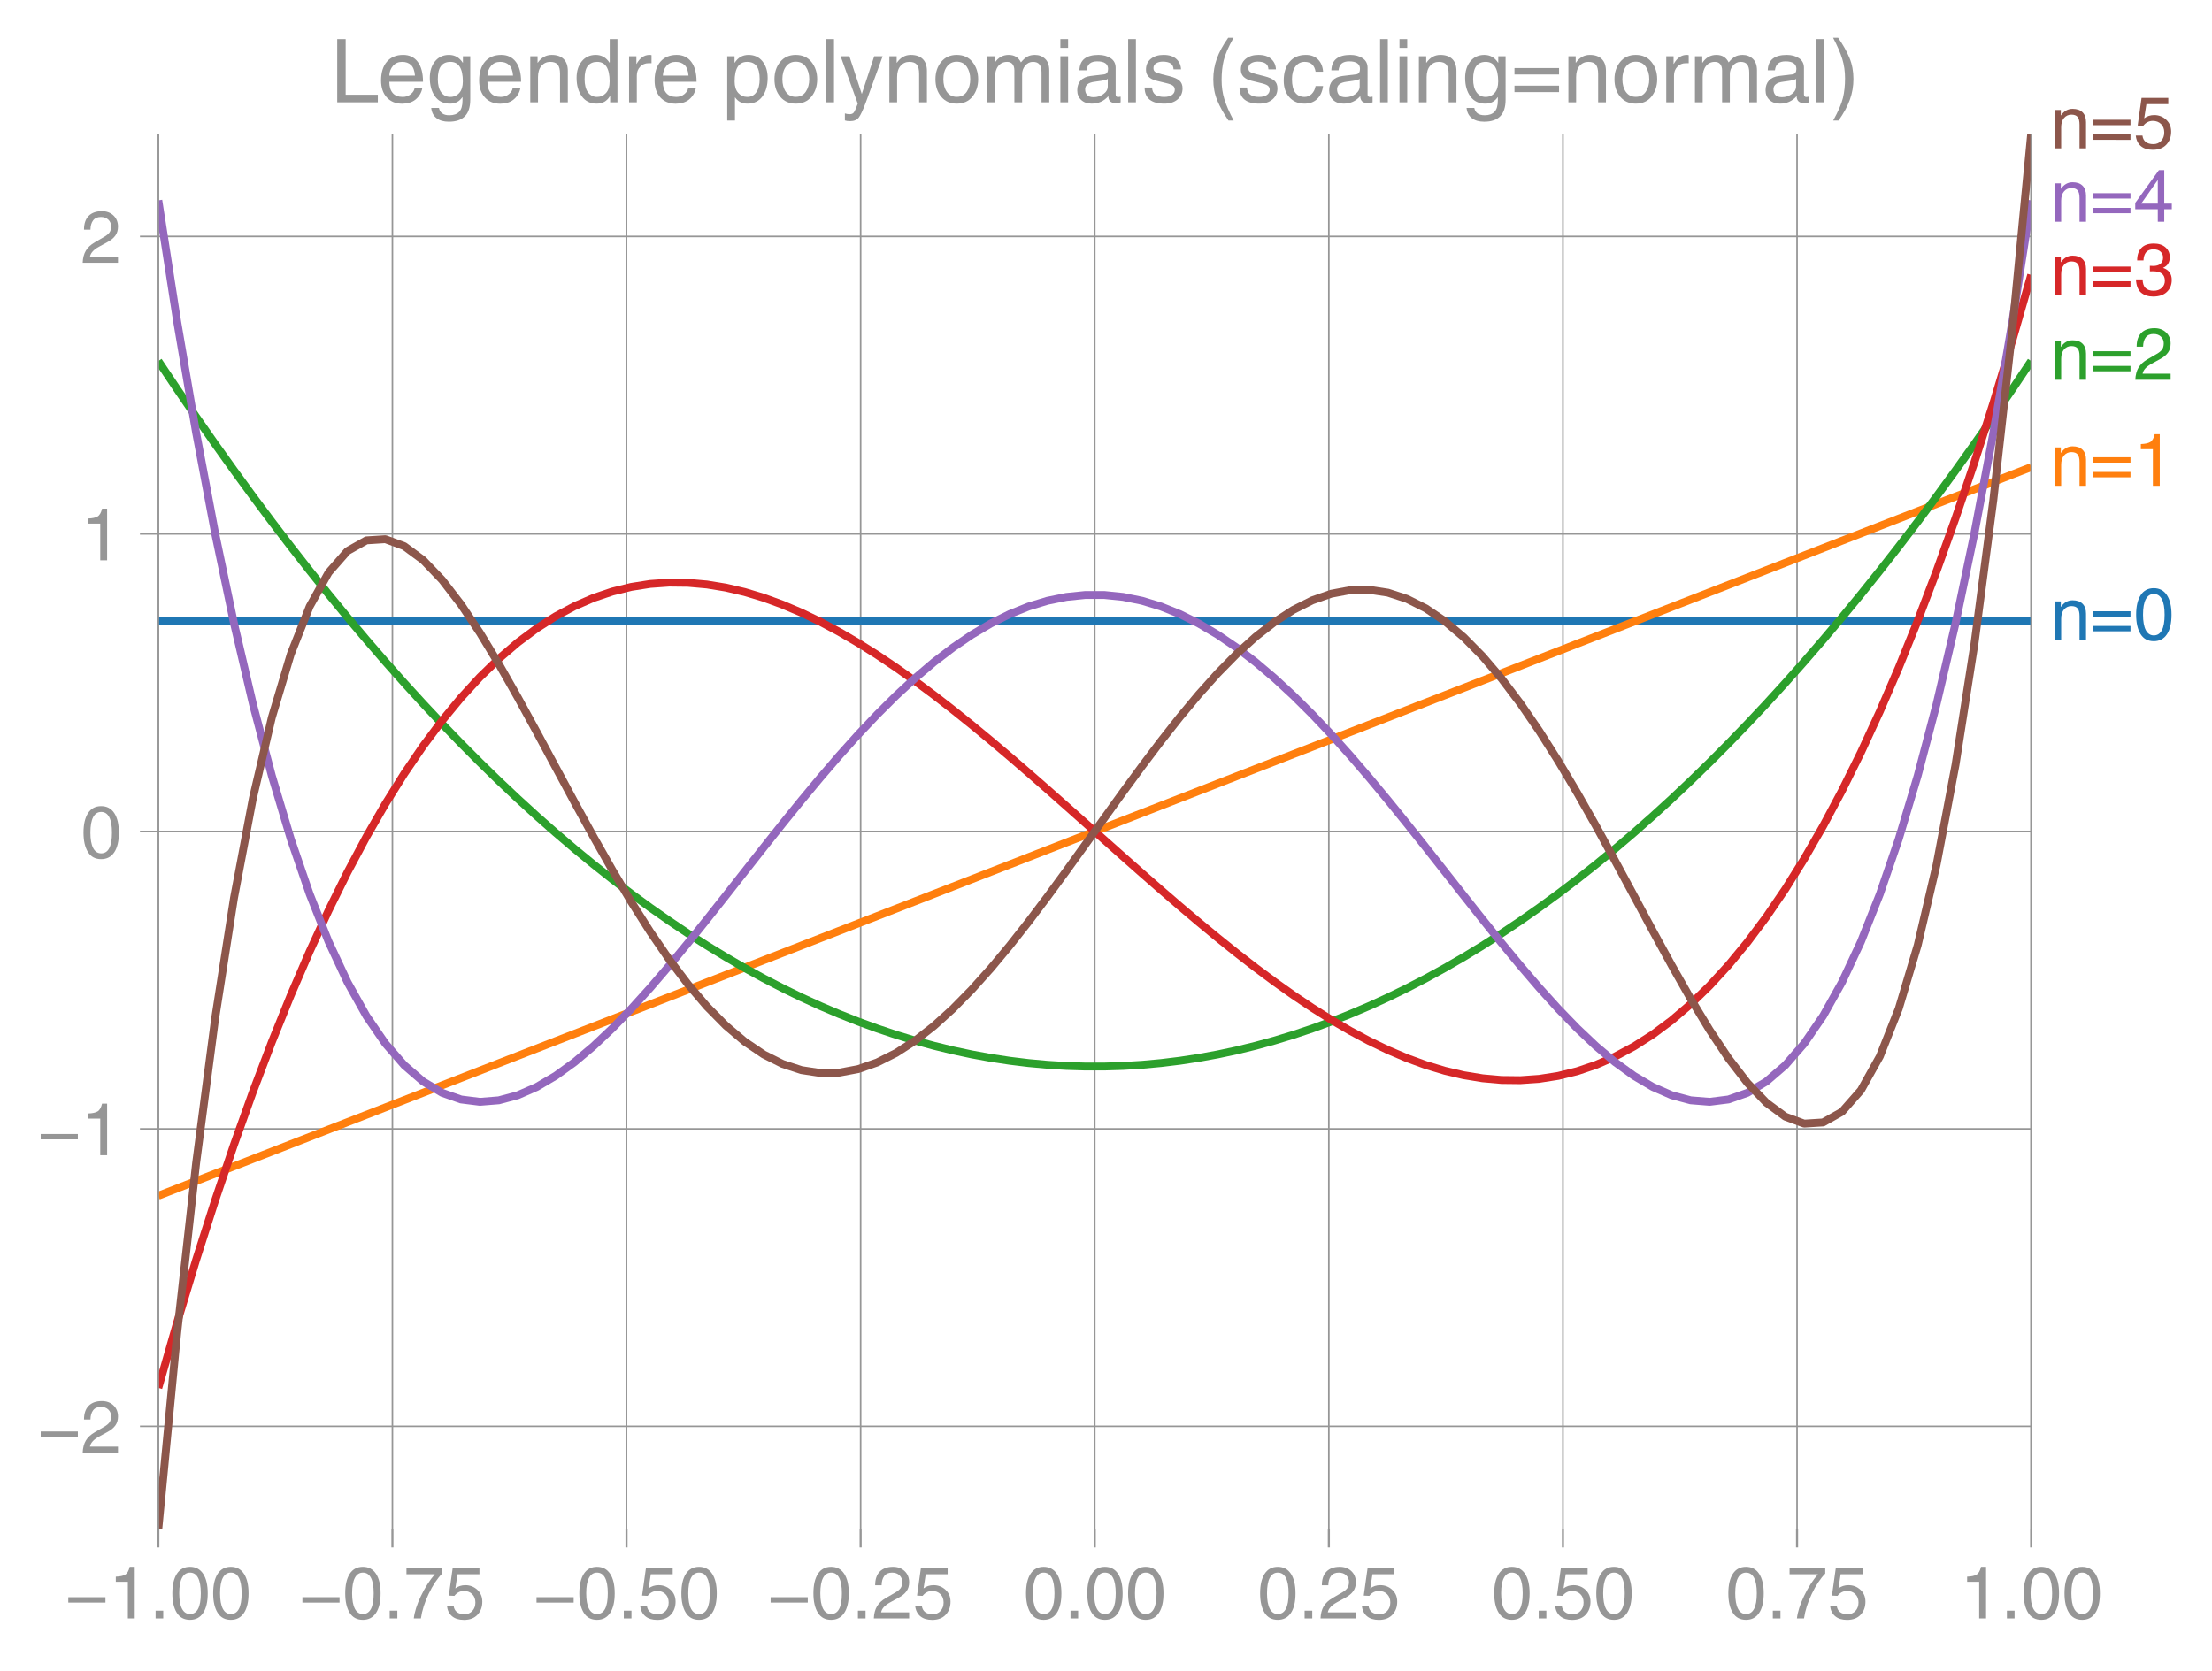 <svg height="425.032" viewBox="0 0 421.792 318.774" width="562.39" xmlns="http://www.w3.org/2000/svg" xmlns:xlink="http://www.w3.org/1999/xlink"><defs><style>*{stroke-linecap:butt;stroke-linejoin:round}</style></defs><g id="figure_1"><path d="M0 318.774h421.792V0H0z" fill="none" id="patch_1"/><g id="axes_1"><path d="M30.188 291.626h357.12V25.514H30.188z" fill="none" id="patch_2"/><g id="matplotlib.axis_1"><g id="xtick_1"><path clip-path="url(#pe7e2693aab)" d="M30.188 291.626V25.514" fill="none" stroke="#969696" stroke-linecap="square" stroke-width=".3" id="line2d_1"/><g id="line2d_2"><defs><path d="M0 0v3.5" id="m2b881f0e86" stroke="#969696" stroke-width=".4"/></defs><use x="30.188" xlink:href="#m2b881f0e86" y="291.626" fill="#969696" stroke="#969696" stroke-width=".4"/></g><g id="text_1"><defs><path d="M54.594 21.578H4v7.328h50.594z" id="HelveticaWorld-Regular-8722"/><path d="M35.89 0h-9.374v49.906H10.109v6.985q8.594.28 12.782 2.75Q27.094 62.109 29 70.313h6.89z" id="HelveticaWorld-Regular-49"/><path d="M19.094 0H8.687v10.594h10.407z" id="HelveticaWorld-Regular-46"/><path d="M42.484 34.188q0 14.109-3.734 21.156-3.734 7.062-10.969 7.062-7.078 0-10.89-7.062-3.797-7.047-3.797-21.157 0-13.671 3.75-20.937Q20.609 6 27.78 6q7.235 0 10.969 7 3.734 7.016 3.734 21.188zm9.422 0q0-17.297-6.25-26.704-6.25-9.39-17.875-9.39-12.062 0-18.062 9.734-6 9.75-6 26.36 0 17.03 6.14 26.578 6.157 9.547 17.922 9.547 11.625 0 17.875-9.5t6.25-26.626z" id="HelveticaWorld-Regular-48"/></defs><g transform="matrix(.14 0 0 -.14 12.464 308.675)" fill="#969696"><use xlink:href="#HelveticaWorld-Regular-8722"/><use x="58.594" xlink:href="#HelveticaWorld-Regular-49"/><use x="114.209" xlink:href="#HelveticaWorld-Regular-46"/><use x="141.992" xlink:href="#HelveticaWorld-Regular-48"/><use x="197.607" xlink:href="#HelveticaWorld-Regular-48"/></g></g></g><g id="xtick_2"><path clip-path="url(#pe7e2693aab)" d="M74.828 291.626V25.514" fill="none" stroke="#969696" stroke-linecap="square" stroke-width=".3" id="line2d_3"/><use x="74.828" xlink:href="#m2b881f0e86" y="291.626" fill="#969696" stroke="#969696" stroke-width=".4" id="line2d_4"/><g id="text_2"><defs><path d="M3.719 68.797h48.578v-7.719Q42.28 50.875 33.984 33.484 25.687 16.11 23.391 0h-9.672q1.469 13.281 9.719 30.531 8.25 17.266 18.953 29.672H3.719z" id="HelveticaWorld-Regular-55"/><path d="M14.703 40.922q5.813 4.39 13.625 4.39 9.469 0 16.281-6.296 6.813-6.297 6.813-16.22 0-10.78-6.578-17.796-6.563-7-18.422-7-10.313 0-16.266 5.047Q4.203 8.109 3.22 17.39h9.094q.671-5.672 4.437-8.672 3.766-3 10.453-3 6.485 0 10.64 4.484Q42 14.703 42 21.688q0 7.125-4.36 11.421-4.343 4.297-11.218 4.297-7.813 0-13.047-6.687l-7.563.39 5.266 37.594h36.438v-8.5H17.672z" id="HelveticaWorld-Regular-53"/></defs><g transform="matrix(.14 0 0 -.14 57.104 308.675)" fill="#969696"><use xlink:href="#HelveticaWorld-Regular-8722"/><use x="58.594" xlink:href="#HelveticaWorld-Regular-48"/><use x="114.209" xlink:href="#HelveticaWorld-Regular-46"/><use x="141.992" xlink:href="#HelveticaWorld-Regular-55"/><use x="197.607" xlink:href="#HelveticaWorld-Regular-53"/></g></g></g><g id="xtick_3"><path clip-path="url(#pe7e2693aab)" d="M119.468 291.626V25.514" fill="none" stroke="#969696" stroke-linecap="square" stroke-width=".3" id="line2d_5"/><use x="119.468" xlink:href="#m2b881f0e86" y="291.626" fill="#969696" stroke="#969696" stroke-width=".4" id="line2d_6"/><g transform="matrix(.14 0 0 -.14 101.744 308.675)" fill="#969696" id="text_3"><use xlink:href="#HelveticaWorld-Regular-8722"/><use x="58.594" xlink:href="#HelveticaWorld-Regular-48"/><use x="114.209" xlink:href="#HelveticaWorld-Regular-46"/><use x="141.992" xlink:href="#HelveticaWorld-Regular-53"/><use x="197.607" xlink:href="#HelveticaWorld-Regular-48"/></g></g><g id="xtick_4"><path clip-path="url(#pe7e2693aab)" d="M164.108 291.626V25.514" fill="none" stroke="#969696" stroke-linecap="square" stroke-width=".3" id="line2d_7"/><use x="164.108" xlink:href="#m2b881f0e86" y="291.626" fill="#969696" stroke="#969696" stroke-width=".4" id="line2d_8"/><g id="text_4"><defs><path d="M4.39 45.125q0 12.39 6.391 18.781 6.406 6.407 17.938 6.407 9.656 0 15.812-5.86 6.157-5.86 6.157-15.14 0-7.22-3.547-12.188-3.532-4.953-10.422-8.703l-12.11-6.64Q13.922 15.921 12.5 8.296h38.188V0H2.593q.39 9.906 4.297 16.5 3.906 6.594 12.203 11.375l12.593 7.328q5.032 2.89 7.329 5.984 2.297 3.094 2.297 8.516 0 5.375-3.766 9.031-3.75 3.672-10.156 3.672-7.078 0-10.594-4.672-3.516-4.656-3.61-12.609z" id="HelveticaWorld-Regular-50"/></defs><g transform="matrix(.14 0 0 -.14 146.384 308.675)" fill="#969696"><use xlink:href="#HelveticaWorld-Regular-8722"/><use x="58.594" xlink:href="#HelveticaWorld-Regular-48"/><use x="114.209" xlink:href="#HelveticaWorld-Regular-46"/><use x="141.992" xlink:href="#HelveticaWorld-Regular-50"/><use x="197.607" xlink:href="#HelveticaWorld-Regular-53"/></g></g></g><g id="xtick_5"><path clip-path="url(#pe7e2693aab)" d="M208.748 291.626V25.514" fill="none" stroke="#969696" stroke-linecap="square" stroke-width=".3" id="line2d_9"/><use x="208.748" xlink:href="#m2b881f0e86" y="291.626" fill="#969696" stroke="#969696" stroke-width=".4" id="line2d_10"/><g transform="matrix(.14 0 0 -.14 195.126 308.675)" fill="#969696" id="text_5"><use xlink:href="#HelveticaWorld-Regular-48"/><use x="55.615" xlink:href="#HelveticaWorld-Regular-46"/><use x="83.398" xlink:href="#HelveticaWorld-Regular-48"/><use x="139.014" xlink:href="#HelveticaWorld-Regular-48"/></g></g><g id="xtick_6"><path clip-path="url(#pe7e2693aab)" d="M253.388 291.626V25.514" fill="none" stroke="#969696" stroke-linecap="square" stroke-width=".3" id="line2d_11"/><use x="253.388" xlink:href="#m2b881f0e86" y="291.626" fill="#969696" stroke="#969696" stroke-width=".4" id="line2d_12"/><g transform="matrix(.14 0 0 -.14 239.766 308.675)" fill="#969696" id="text_6"><use xlink:href="#HelveticaWorld-Regular-48"/><use x="55.615" xlink:href="#HelveticaWorld-Regular-46"/><use x="83.398" xlink:href="#HelveticaWorld-Regular-50"/><use x="139.014" xlink:href="#HelveticaWorld-Regular-53"/></g></g><g id="xtick_7"><path clip-path="url(#pe7e2693aab)" d="M298.028 291.626V25.514" fill="none" stroke="#969696" stroke-linecap="square" stroke-width=".3" id="line2d_13"/><use x="298.028" xlink:href="#m2b881f0e86" y="291.626" fill="#969696" stroke="#969696" stroke-width=".4" id="line2d_14"/><g transform="matrix(.14 0 0 -.14 284.406 308.675)" fill="#969696" id="text_7"><use xlink:href="#HelveticaWorld-Regular-48"/><use x="55.615" xlink:href="#HelveticaWorld-Regular-46"/><use x="83.398" xlink:href="#HelveticaWorld-Regular-53"/><use x="139.014" xlink:href="#HelveticaWorld-Regular-48"/></g></g><g id="xtick_8"><path clip-path="url(#pe7e2693aab)" d="M342.668 291.626V25.514" fill="none" stroke="#969696" stroke-linecap="square" stroke-width=".3" id="line2d_15"/><use x="342.668" xlink:href="#m2b881f0e86" y="291.626" fill="#969696" stroke="#969696" stroke-width=".4" id="line2d_16"/><g transform="matrix(.14 0 0 -.14 329.046 308.675)" fill="#969696" id="text_8"><use xlink:href="#HelveticaWorld-Regular-48"/><use x="55.615" xlink:href="#HelveticaWorld-Regular-46"/><use x="83.398" xlink:href="#HelveticaWorld-Regular-55"/><use x="139.014" xlink:href="#HelveticaWorld-Regular-53"/></g></g><g id="xtick_9"><path clip-path="url(#pe7e2693aab)" d="M387.308 291.626V25.514" fill="none" stroke="#969696" stroke-linecap="square" stroke-width=".3" id="line2d_17"/><use x="387.308" xlink:href="#m2b881f0e86" y="291.626" fill="#969696" stroke="#969696" stroke-width=".4" id="line2d_18"/><g transform="matrix(.14 0 0 -.14 373.686 308.675)" fill="#969696" id="text_9"><use xlink:href="#HelveticaWorld-Regular-49"/><use x="55.615" xlink:href="#HelveticaWorld-Regular-46"/><use x="83.398" xlink:href="#HelveticaWorld-Regular-48"/><use x="139.014" xlink:href="#HelveticaWorld-Regular-48"/></g></g></g><g id="matplotlib.axis_2"><g id="ytick_1"><path clip-path="url(#pe7e2693aab)" d="M30.188 272.04h357.12" fill="none" stroke="#969696" stroke-linecap="square" stroke-width=".3" id="line2d_19"/><g id="line2d_20"><defs><path d="M0 0h-3.5" id="m439db6e251" stroke="#969696" stroke-width=".3"/></defs><use x="30.188" xlink:href="#m439db6e251" y="272.04" fill="#969696" stroke="#969696" stroke-width=".3"/></g><g transform="matrix(.14 0 0 -.14 7.2 277.065)" fill="#969696" id="text_10"><use xlink:href="#HelveticaWorld-Regular-8722"/><use x="58.594" xlink:href="#HelveticaWorld-Regular-50"/></g></g><g id="ytick_2"><path clip-path="url(#pe7e2693aab)" d="M30.188 215.305h357.12" fill="none" stroke="#969696" stroke-linecap="square" stroke-width=".3" id="line2d_21"/><use x="30.188" xlink:href="#m439db6e251" y="215.305" fill="#969696" stroke="#969696" stroke-width=".3" id="line2d_22"/><g transform="matrix(.14 0 0 -.14 7.2 220.33)" fill="#969696" id="text_11"><use xlink:href="#HelveticaWorld-Regular-8722"/><use x="58.594" xlink:href="#HelveticaWorld-Regular-49"/></g></g><g id="ytick_3"><path clip-path="url(#pe7e2693aab)" d="M30.188 158.57h357.12" fill="none" stroke="#969696" stroke-linecap="square" stroke-width=".3" id="line2d_23"/><use x="30.188" xlink:href="#m439db6e251" y="158.57" fill="#969696" stroke="#969696" stroke-width=".3" id="line2d_24"/><use xlink:href="#HelveticaWorld-Regular-48" transform="matrix(.14 0 0 -.14 15.403 163.595)" fill="#969696" id="text_12"/></g><g id="ytick_4"><path clip-path="url(#pe7e2693aab)" d="M30.188 101.835h357.12" fill="none" stroke="#969696" stroke-linecap="square" stroke-width=".3" id="line2d_25"/><use x="30.188" xlink:href="#m439db6e251" y="101.835" fill="#969696" stroke="#969696" stroke-width=".3" id="line2d_26"/><use xlink:href="#HelveticaWorld-Regular-49" transform="matrix(.14 0 0 -.14 15.403 106.86)" fill="#969696" id="text_13"/></g><g id="ytick_5"><path clip-path="url(#pe7e2693aab)" d="M30.188 45.1h357.12" fill="none" stroke="#969696" stroke-linecap="square" stroke-width=".3" id="line2d_27"/><use x="30.188" xlink:href="#m439db6e251" y="45.099" fill="#969696" stroke="#969696" stroke-width=".3" id="line2d_28"/><use xlink:href="#HelveticaWorld-Regular-50" transform="matrix(.14 0 0 -.14 15.403 50.124)" fill="#969696" id="text_14"/></g></g><path clip-path="url(#pe7e2693aab)" d="M30.188 118.452H387.308" fill="none" stroke="#1f77b4" stroke-linecap="square" stroke-width="1.5" id="line2d_29"/><path clip-path="url(#pe7e2693aab)" d="M30.188 228.056l3.608-1.404 3.607-1.403 3.607-1.404 3.608-1.404 3.607-1.404 3.607-1.403 3.607-1.404 3.608-1.404 3.607-1.404 3.607-1.404 3.607-1.403 3.608-1.404 3.607-1.404 3.607-1.404L84.298 207l3.607-1.404 3.607-1.404 3.607-1.404 3.608-1.403 3.607-1.404 3.607-1.404 3.607-1.404 3.608-1.403 3.607-1.404 3.607-1.404 3.608-1.404 3.607-1.403 3.607-1.404 3.607-1.404 3.608-1.404 3.607-1.404 3.607-1.403 3.607-1.404 3.608-1.404 3.607-1.404 3.607-1.403 3.608-1.404 3.607-1.404 3.607-1.404 3.607-1.403 3.608-1.404 3.607-1.404 3.607-1.404 3.607-1.403 3.608-1.404 3.607-1.404 3.607-1.404 3.608-1.403 3.607-1.404 3.607-1.404 3.607-1.404 3.608-1.404 3.607-1.403 3.607-1.404 3.607-1.404 3.608-1.404 3.607-1.403 3.607-1.404 3.608-1.404 3.607-1.404 3.607-1.403 3.607-1.404 3.608-1.404 3.607-1.404 3.607-1.403 3.607-1.404 3.608-1.404 3.607-1.404 3.607-1.403 3.608-1.404 3.607-1.404 3.607-1.404 3.607-1.404 3.608-1.403 3.607-1.404 3.607-1.404 3.607-1.404 3.608-1.403 3.607-1.404 3.607-1.404 3.608-1.404 3.607-1.403 3.607-1.404 3.607-1.404 3.608-1.404 3.607-1.403 3.607-1.404 3.607-1.404 3.608-1.404 3.607-1.403 3.607-1.404 3.608-1.404 3.607-1.404 3.607-1.404 3.607-1.403 3.608-1.404 3.607-1.404 3.607-1.404 3.607-1.403" fill="none" stroke="#ff7f0e" stroke-linecap="square" stroke-width="1.5" id="line2d_30"/><path clip-path="url(#pe7e2693aab)" d="M30.188 68.864l3.608 5.381 3.607 5.272 3.607 5.163 3.608 5.052 3.607 4.942 3.607 4.833 3.607 4.723 3.608 4.613 3.607 4.503 3.607 4.393 3.607 4.284 3.608 4.174 3.607 4.063 3.607 3.954 3.608 3.845 3.607 3.734 3.607 3.624 3.607 3.515 3.608 3.405 3.607 3.295 3.607 3.185 3.607 3.075 3.608 2.966 3.607 2.855 3.607 2.746 3.608 2.636 3.607 2.526 3.607 2.417 3.607 2.306 3.608 2.197 3.607 2.087 3.607 1.977 3.607 1.867 3.608 1.757 3.607 1.648 3.607 1.537 3.608 1.428 3.607 1.318 3.607 1.208 3.607 1.099 3.608.988 3.607.879 3.607.769 3.607.659 3.608.549 3.607.44 3.607.329 3.608.22 3.607.11h3.607l3.607-.11 3.608-.22 3.607-.33 3.607-.439 3.607-.55 3.608-.658 3.607-.769 3.607-.879 3.608-.988 3.607-1.099 3.607-1.208 3.607-1.318 3.608-1.428 3.607-1.537 3.607-1.648 3.607-1.757 3.608-1.867 3.607-1.977 3.607-2.087 3.608-2.197 3.607-2.306 3.607-2.417 3.607-2.526 3.608-2.636 3.607-2.746 3.607-2.855 3.607-2.966 3.608-3.075 3.607-3.185 3.607-3.295 3.608-3.405 3.607-3.515 3.607-3.624 3.607-3.734 3.608-3.845 3.607-3.954 3.607-4.063 3.607-4.174 3.608-4.284 3.607-4.393 3.607-4.503 3.608-4.613 3.607-4.723 3.607-4.833 3.607-4.942 3.608-5.052 3.607-5.163 3.607-5.272 3.607-5.381" fill="none" stroke="#2ca02c" stroke-linecap="square" stroke-width="1.5" id="line2d_31"/><path clip-path="url(#pe7e2693aab)" d="M30.188 264.712l3.608-12.543 3.607-11.906 3.607-11.283 3.608-10.673 3.607-10.075 3.607-9.49 3.607-8.92 3.608-8.363 3.607-7.817 3.607-7.286 3.607-6.767 3.608-6.262 3.607-5.77 3.607-5.29 3.608-4.824 3.607-4.371 3.607-3.932 3.607-3.505 3.608-3.092 3.607-2.691 3.607-2.304 3.607-1.93 3.608-1.569 3.607-1.22 3.607-.887 3.608-.565 3.607-.256 3.607.04 3.607.32 3.608.591 3.607.846 3.607 1.09 3.607 1.319 3.608 1.535 3.607 1.74 3.607 1.929 3.608 2.107 3.607 2.27 3.607 2.422 3.607 2.56 3.608 2.684 3.607 2.796 3.607 2.894 3.607 2.98 3.608 3.051 3.607 3.111 3.607 3.157 3.608 3.19 3.607 3.209 3.607 3.216 3.607 3.21 3.608 3.189 3.607 3.157 3.607 3.11 3.607 3.052 3.608 2.98 3.607 2.894 3.607 2.796 3.608 2.684 3.607 2.56 3.607 2.421 3.607 2.271 3.608 2.107 3.607 1.93 3.607 1.738 3.607 1.536 3.608 1.319 3.607 1.09 3.607.846 3.608.59 3.607.322 3.607.039 3.607-.256 3.608-.565 3.607-.886 3.607-1.221 3.607-1.57 3.608-1.93 3.607-2.303 3.607-2.691 3.608-3.092 3.607-3.505 3.607-3.932 3.607-4.371 3.608-4.825 3.607-5.29 3.607-5.77 3.607-6.261 3.608-6.767 3.607-7.286 3.607-7.817 3.608-8.362 3.607-8.92 3.607-9.491 3.607-10.076 3.608-10.672 3.607-11.283 3.607-11.906 3.607-12.543" fill="none" stroke="#d62728" stroke-linecap="square" stroke-width="1.5" id="line2d_32"/><path clip-path="url(#pe7e2693aab)" d="M30.188 38.216l3.608 23.226 3.607 21.119 3.607 19.112 3.608 17.205 3.607 15.394 3.607 13.678 3.607 12.055 3.608 10.523 3.607 9.078 3.607 7.72 3.607 6.446 3.608 5.254 3.607 4.142 3.607 3.109 3.608 2.15 3.607 1.267 3.607.453 3.607-.29 3.608-.967 3.607-1.577 3.607-2.125 3.607-2.611 3.608-3.04 3.607-3.41 3.607-3.726 3.608-3.99 3.607-4.202 3.607-4.367 3.607-4.486 3.608-4.56 3.607-4.59 3.607-4.584 3.607-4.538 3.608-4.456 3.607-4.34 3.607-4.194 3.608-4.017 3.607-3.814 3.607-3.584 3.607-3.332 3.608-3.06 3.607-2.766 3.607-2.458 3.607-2.134 3.608-1.798 3.607-1.45 3.607-1.096 3.608-.734 3.607-.368h3.607l3.607.368 3.608.734 3.607 1.095 3.607 1.451 3.607 1.798 3.608 2.134 3.607 2.458 3.607 2.767 3.608 3.059 3.607 3.332 3.607 3.584 3.607 3.814 3.608 4.017 3.607 4.194 3.607 4.34 3.607 4.456 3.608 4.538 3.607 4.583 3.607 4.592 3.608 4.56 3.607 4.485 3.607 4.367 3.607 4.203 3.608 3.99 3.607 3.725 3.607 3.41 3.607 3.04 3.608 2.611 3.607 2.125 3.607 1.577 3.608.966 3.607.29 3.607-.452 3.607-1.266 3.608-2.151 3.607-3.109 3.607-4.142 3.607-5.254 3.608-6.446 3.607-7.72 3.607-9.078 3.608-10.523 3.607-12.055 3.607-13.678 3.607-15.394 3.608-17.205 3.607-19.112 3.607-21.119 3.607-23.226" fill="none" stroke="#9467bd" stroke-linecap="square" stroke-width="1.5" id="line2d_33"/><path clip-path="url(#pe7e2693aab)" d="M30.188 291.626l3.608-37.545 3.607-32.292 3.607-27.469 3.608-23.054 3.607-19.032 3.607-15.379 3.607-12.078 3.608-9.112 3.607-6.46 3.607-4.107 3.607-2.034 3.608-.226 3.607 1.333 3.607 2.662 3.608 3.774 3.607 4.683 3.607 5.406 3.607 5.956L98.727 133l3.607 6.593 3.607 6.704 3.607 6.697 3.608 6.58 3.607 6.367 3.607 6.07 3.608 5.695 3.607 5.258 3.607 4.766 3.607 4.23 3.608 3.656 3.607 3.058 3.607 2.44 3.607 1.809 3.608 1.177 3.607.547 3.607-.072 3.608-.676 3.607-1.258 3.607-1.812 3.607-2.335 3.608-2.822 3.607-3.267 3.607-3.67 3.607-4.023 3.608-4.33 3.607-4.58 3.607-4.78 3.608-4.923 3.607-5.01 3.607-5.037 3.607-5.009 3.608-4.922 3.607-4.78 3.607-4.582 3.607-4.329 3.608-4.024 3.607-3.67 3.607-3.267 3.608-2.821 3.607-2.335 3.607-1.812 3.607-1.258 3.608-.676 3.607-.072 3.607.547 3.607 1.177 3.608 1.81 3.607 2.439 3.607 3.057 3.608 3.657 3.607 4.23 3.607 4.766 3.607 5.258 3.608 5.696 3.607 6.068 3.607 6.368 3.607 6.58 3.608 6.696 3.607 6.705 3.607 6.592 3.608 6.347 3.607 5.957 3.607 5.406 3.607 4.683 3.608 3.773 3.607 2.662 3.607 1.334 3.607-.226 3.608-2.035 3.607-4.106 3.607-6.46 3.608-9.112 3.607-12.078 3.607-15.38 3.607-19.03 3.608-23.056 3.607-27.468 3.607-32.292 3.607-37.545" fill="none" stroke="#8c564b" stroke-linecap="square" stroke-width="1.5" id="line2d_34"/><path d="M30.188 291.626V25.514" fill="none" stroke="#969696" stroke-linecap="square" stroke-width=".3" id="patch_3"/><path d="M387.308 291.626V25.514" fill="none" stroke="#969696" stroke-linecap="square" stroke-width=".3" id="patch_4"/><g id="text_15"><defs><path d="M49.219 0h-8.844v32.172q0 7.422-2.594 10.578-2.578 3.156-8.578 3.156-5.906 0-9.875-4.5-3.953-4.484-3.953-12.89V0H6.594v52.297h8.297v-7.375h.203q6.203 8.89 15.812 8.89 8.89 0 13.594-4.718 4.719-4.703 4.719-13.5z" id="HelveticaWorld-Regular-110"/><path d="M54.594 31.578H4v7.328h50.594zm0-20H4v7.328h50.594z" id="HelveticaWorld-Regular-61"/></defs><g transform="matrix(.14 0 0 -.14 390.88 122.027)" fill="#1f77b4"><use xlink:href="#HelveticaWorld-Regular-110"/><use x="55.176" xlink:href="#HelveticaWorld-Regular-61"/><use x="113.77" xlink:href="#HelveticaWorld-Regular-48"/></g></g><g transform="matrix(.14 0 0 -.14 390.88 92.66)" fill="#ff7f0e" id="text_16"><use xlink:href="#HelveticaWorld-Regular-110"/><use x="55.176" xlink:href="#HelveticaWorld-Regular-61"/><use x="113.77" xlink:href="#HelveticaWorld-Regular-49"/></g><g transform="matrix(.14 0 0 -.14 390.88 72.439)" fill="#2ca02c" id="text_17"><use xlink:href="#HelveticaWorld-Regular-110"/><use x="55.176" xlink:href="#HelveticaWorld-Regular-61"/><use x="113.77" xlink:href="#HelveticaWorld-Regular-50"/></g><g id="text_18"><defs><path d="M22.406 39.984q2.203-.187 4.594-.187 6.203 0 9.781 2.86 3.594 2.859 3.594 8.656 0 4.687-3.344 7.89-3.343 3.203-9.64 3.203-6.985 0-10.235-4.11-3.234-4.093-3.437-10.983h-8.64q0 10.984 5.765 16.984 5.765 6.016 16.937 6.016 9.922 0 15.828-5.11 5.907-5.094 5.907-13.39 0-10.704-9.032-14.5v-.204q11.72-4 11.72-16.406 0-9.906-6.595-16.265-6.593-6.344-18.703-6.344-9.906 0-16.312 5.203Q4.204 8.5 3.422 21.484H12.5q.203-8.109 4-11.797Q20.313 6 27.484 6q6.938 0 11.141 3.86 4.203 3.859 4.203 9.718 0 6.406-4.016 9.672-4 3.266-12.39 3.266-2 0-4.016-.094z" id="HelveticaWorld-Regular-51"/></defs><g transform="matrix(.14 0 0 -.14 390.88 56.295)" fill="#d62728"><use xlink:href="#HelveticaWorld-Regular-110"/><use x="55.176" xlink:href="#HelveticaWorld-Regular-61"/><use x="113.77" xlink:href="#HelveticaWorld-Regular-51"/></g></g><g id="text_19"><defs><path d="M10.594 24.703h22.61v31.89h-.188zM42 17.093V0h-8.797v17.094H2.484v8.593L34.72 70.314H42v-45.61h10.297v-7.61z" id="HelveticaWorld-Regular-52"/></defs><g transform="matrix(.14 0 0 -.14 390.88 42.295)" fill="#9467bd"><use xlink:href="#HelveticaWorld-Regular-110"/><use x="55.176" xlink:href="#HelveticaWorld-Regular-61"/><use x="113.77" xlink:href="#HelveticaWorld-Regular-52"/></g></g><g transform="matrix(.14 0 0 -.14 390.88 28.295)" fill="#8c564b" id="text_20"><use xlink:href="#HelveticaWorld-Regular-110"/><use x="55.176" xlink:href="#HelveticaWorld-Regular-61"/><use x="113.77" xlink:href="#HelveticaWorld-Regular-53"/></g><g id="text_21"><defs><path d="M17.672 8.594h36.531V0H8.11v71.781h9.563z" id="HelveticaWorld-Regular-76"/><path d="M42.484 30.328q-.687 8.485-4.5 12.031-3.797 3.547-10.109 3.547-6.39 0-10.328-4.5-3.922-4.484-4.172-11.078zm8.391-13.922q-1.453-8.11-7.953-13.422-5.719-4.5-15.047-4.593-10.984.093-17.438 7.203Q4 12.704 4 24.704q0 13.78 6.64 21.437 6.641 7.672 18.47 7.672 10.593 0 16.546-7.922 5.953-7.907 5.953-22.594H13.375q0-8.203 3.813-12.703Q21 6.109 28.608 6.109q5.375 0 9.235 3.235 3.86 3.25 4.25 7.062z" id="HelveticaWorld-Regular-101"/><path d="M12.984 26.313q0-9.61 3.813-14.907Q20.609 6.11 27.094 6.11q6.312 0 10.312 4.579 4 4.593 4 13 0 11.03-3.5 16.625-3.484 5.593-10.61 5.593-7.171 0-10.75-4.765-3.562-4.766-3.562-14.828zM49.812 2.983q0-12.609-6.062-18.797-6.047-6.203-18.266-6.203-8.78 0-13.984 4.047Q6.297-13.922 5.516-6.39h8.796q.672-3.812 3.532-6.062 2.86-2.25 8.281-2.25 7.375 0 11.125 3.969 3.766 3.953 3.766 12.828v3.719h-.188q-4.937-7.329-13.922-7.329-11.187 0-17.093 8.25-5.907 8.25-5.907 20.953 0 11.625 5.953 18.875 5.97 7.25 15.829 7.25 9.906 0 15.625-8.89h.187v7.375h8.313z" id="HelveticaWorld-Regular-103"/><path d="M13.094 26.313q0-9.704 3.844-14.954 3.859-5.25 10.265-5.25 6.094 0 10.188 4.485 4.109 4.5 4.109 13.094 0 11.03-3.5 16.625-3.484 5.593-10.61 5.593-6.78 0-10.546-4.453-3.75-4.437-3.75-15.14zM50.39 0h-8.297v7.172h-.203q-4.97-8.688-15.078-8.688-10.891 0-16.86 8.297Q4 15.094 4 27.688q0 11.625 5.906 18.875 5.922 7.25 15.875 7.25 9.813 0 15.625-8.891l.203.594V71.78h8.782z" id="HelveticaWorld-Regular-100"/><path d="M15.375 0H6.594v52.297h8.297v-8.688h.203q5.703 10.203 14.687 10.203 1.422 0 2.297-.296V44.39h-3.266q-5.906 0-9.671-4.016-3.766-4-3.766-9.953z" id="HelveticaWorld-Regular-114"/><path d="M14.984 23.688q0-8.407 4.094-13 4.11-4.579 10.219-4.579 6.687 0 10.39 5.438 3.72 5.453 3.72 14.765 0 10.22-3.563 14.907-3.563 4.687-10.735 4.687-6.984 0-10.562-5.5-3.563-5.5-3.563-16.718zm-8.39 28.609h8.297v-7.375h.203q5.61 8.89 15.625 8.89 10.11 0 15.937-7.359 5.828-7.344 5.828-18.766 0-12.796-5.953-21Q40.578-1.515 29.5-1.515q-9.094 0-13.922 7.032h-.203v-26.22H6.594z" id="HelveticaWorld-Regular-112"/><path d="M12.703 26.219q0-8.735 3.953-14.375 3.953-5.64 11.219-5.64 7.531 0 11.438 5.905 3.906 5.907 3.906 14.11 0 8.297-3.907 14.078-3.906 5.797-11.437 5.797-6.969 0-11.078-5.453-4.094-5.438-4.094-14.422zm-8.984 0q0 11.672 6.484 19.625 6.5 7.968 17.672 7.968 11.438 0 17.875-8.062 6.453-8.047 6.453-19.531 0-11.516-6.406-19.625-6.39-8.11-17.922-8.11-11.078 0-17.625 7.86-6.531 7.86-6.531 19.875z" id="HelveticaWorld-Regular-111"/><path d="M15.375 0H6.594v71.781h8.781z" id="HelveticaWorld-Regular-108"/><path d="M39.016 52.297h9.562L29.891.984q-.5-1.375-.985-2.593-4.25-11.329-7.328-15.547-3.078-4.235-9.953-4.235-3.61 0-5.906.782v8.015q2.484-.89 5.468-.89 3.22 0 4.704 2.03 1.5 2.032 4.421 9.938L.875 52.297h9.922L24.812 9.719H25z" id="HelveticaWorld-Regular-121"/><path d="M6.594 52.297h8.297v-7.375h.203q5.906 8.89 15.812 8.89 9.813 0 13.922-8.5 3.75 4.594 7.266 6.547 3.515 1.953 8.703 1.953 6.781 0 11.484-4.453Q77 44.922 77 36.187V0h-8.781v33.797q0 6.094-2.297 9.094-2.297 3.015-7.422 3.015-5.172 0-8.75-4.203-3.563-4.203-3.563-9.812V0h-8.78v36.188q0 4.53-2.11 7.124-2.094 2.594-6.094 2.594-6.297 0-10.062-4.687-3.766-4.688-3.766-12.703V0H6.594z" id="HelveticaWorld-Regular-109"/><path d="M6.594 61.813v9.968h8.781v-9.969zM15.375 0H6.594v52.297h8.781z" id="HelveticaWorld-Regular-105"/><path d="M38.375 26.703q-.969-1.015-3.828-1.656-2.86-.625-10.672-1.656-5.766-.688-8.469-2.844-2.703-2.14-2.703-5.656 0-4.297 2.281-6.688 2.297-2.39 7.329-2.39 6.296 0 11.171 3.578 4.891 3.593 4.891 8.718zM6.203 36.375q.297 8.844 5.734 13.14 5.454 4.297 15.844 4.297 8.297 0 13.907-3.765 5.624-3.75 5.624-10.844V9.078Q47.313 6 50.094 6q1.125 0 2.89.39V0Q50.594-.984 48-.984q-4.5 0-6.703 1.921-2.188 1.938-2.281 6.047-7.516-8.5-18.891-8.5-7.422 0-11.922 4.204Q3.72 6.89 3.72 13.624q0 6.89 3.906 11.125Q11.531 29 19 29.89l15.516 1.891q4.203.64 4.203 6.203 0 4.11-3.047 6.297-3.047 2.203-9.25 2.203-5.516 0-8.485-2.437-2.953-2.438-3.53-7.672z" id="HelveticaWorld-Regular-97"/><path d="M36.078 37.406q-.187 4.688-3.344 6.735-3.14 2.047-9.047 2.047-4.296 0-7.359-1.907-3.047-1.89-3.047-5.468 0-2.829 1.797-4.172 1.813-1.344 7.828-2.86l8.688-2.187q7.906-2 11.297-5.11 3.406-3.093 3.406-8.656 0-7.719-5.64-12.531-5.641-4.813-15.063-4.813-11 0-16.64 4.563-5.626 4.578-5.735 13.75h8.5q.203-5.422 3.594-8.063 3.39-2.625 10.171-2.625 5.516 0 8.766 2.188 3.25 2.203 3.25 6.11 0 2.78-2.11 4.437-2.093 1.672-8.296 3.078l-10.203 2.5q-6.203 1.562-9.157 4.656-2.953 3.094-2.953 8.031 0 7.72 5.516 12.203 5.531 4.5 14.406 4.5 9.485 0 14.531-4.624 5.047-4.61 5.344-11.782z" id="HelveticaWorld-Regular-115"/><path d="M29.781 73.297q-8.875-15.875-11.218-25.844-2.344-9.953-2.344-21.969 0-11.859 3.187-22.125Q22.61-6.89 29.891-20.703h-5.86Q15.72-8.593 11.25 2.187 6.781 12.985 6.781 26.125q0 12.36 4.047 23.563 4.063 11.203 12.86 23.609z" id="HelveticaWorld-Regular-40"/><path d="M39.594 34.719q-1.89 11.187-12.39 11.187-6.5 0-10.454-5.203-3.953-5.203-3.953-14.484 0-10.11 3.656-15.11 3.672-5 10.64-5 4.688 0 8.11 3.438 3.422 3.437 4.39 8.953h8.5q-1.312-9.703-6.859-14.86-5.547-5.156-14.328-5.156-10.297 0-16.89 7.047-6.594 7.063-6.594 19.172 0 13.281 6.594 21.188 6.593 7.922 18.5 7.922 8.687 0 13.843-5.204 5.157-5.203 5.735-13.89z" id="HelveticaWorld-Regular-99"/><path d="M3.516-20.703q8.796 15.922 11.14 25.86Q17 15.093 17 27.093q0 11.922-3.156 22.172T3.422 73.296h5.765q8.391-12.109 12.86-22.905 4.469-10.797 4.469-23.875 0-12.407-4.063-23.61-4.047-11.203-12.828-23.61z" id="HelveticaWorld-Regular-41"/></defs><g transform="matrix(.168 0 0 -.168 62.941 19.514)" fill="#969696"><use xlink:href="#HelveticaWorld-Regular-76"/><use x="53.865" xlink:href="#HelveticaWorld-Regular-101"/><use x="109.285" xlink:href="#HelveticaWorld-Regular-103"/><use x="165.193" xlink:href="#HelveticaWorld-Regular-101"/><use x="220.613" xlink:href="#HelveticaWorld-Regular-110"/><use x="275.789" xlink:href="#HelveticaWorld-Regular-100"/><use x="332.771" xlink:href="#HelveticaWorld-Regular-114"/><use x="364.34" xlink:href="#HelveticaWorld-Regular-101"/><use x="419.76" xlink:href="#HelveticaWorld-Regular-32"/><use x="444.174" xlink:href="#HelveticaWorld-Regular-112"/><use x="500.668" xlink:href="#HelveticaWorld-Regular-111"/><use x="556.576" xlink:href="#HelveticaWorld-Regular-108"/><use x="578.598" xlink:href="#HelveticaWorld-Regular-121"/><use x="628.207" xlink:href="#HelveticaWorld-Regular-110"/><use x="683.383" xlink:href="#HelveticaWorld-Regular-111"/><use x="739.291" xlink:href="#HelveticaWorld-Regular-109"/><use x="822.299" xlink:href="#HelveticaWorld-Regular-105"/><use x="844.32" xlink:href="#HelveticaWorld-Regular-97"/><use x="899.252" xlink:href="#HelveticaWorld-Regular-108"/><use x="921.273" xlink:href="#HelveticaWorld-Regular-115"/><use x="971.273" xlink:href="#HelveticaWorld-Regular-32"/><use x="995.688" xlink:href="#HelveticaWorld-Regular-40"/><use x="1028.988" xlink:href="#HelveticaWorld-Regular-115"/><use x="1078.988" xlink:href="#HelveticaWorld-Regular-99"/><use x="1130.258" xlink:href="#HelveticaWorld-Regular-97"/><use x="1185.189" xlink:href="#HelveticaWorld-Regular-108"/><use x="1207.211" xlink:href="#HelveticaWorld-Regular-105"/><use x="1229.232" xlink:href="#HelveticaWorld-Regular-110"/><use x="1284.408" xlink:href="#HelveticaWorld-Regular-103"/><use x="1340.316" xlink:href="#HelveticaWorld-Regular-61"/><use x="1398.91" xlink:href="#HelveticaWorld-Regular-110"/><use x="1454.086" xlink:href="#HelveticaWorld-Regular-111"/><use x="1509.994" xlink:href="#HelveticaWorld-Regular-114"/><use x="1542.563" xlink:href="#HelveticaWorld-Regular-109"/><use x="1625.57" xlink:href="#HelveticaWorld-Regular-97"/><use x="1680.502" xlink:href="#HelveticaWorld-Regular-108"/><use x="1702.523" xlink:href="#HelveticaWorld-Regular-41"/></g></g></g></g><defs><clipPath id="pe7e2693aab"><path d="M30.188 25.514h357.12v266.112H30.188z"/></clipPath></defs></svg>